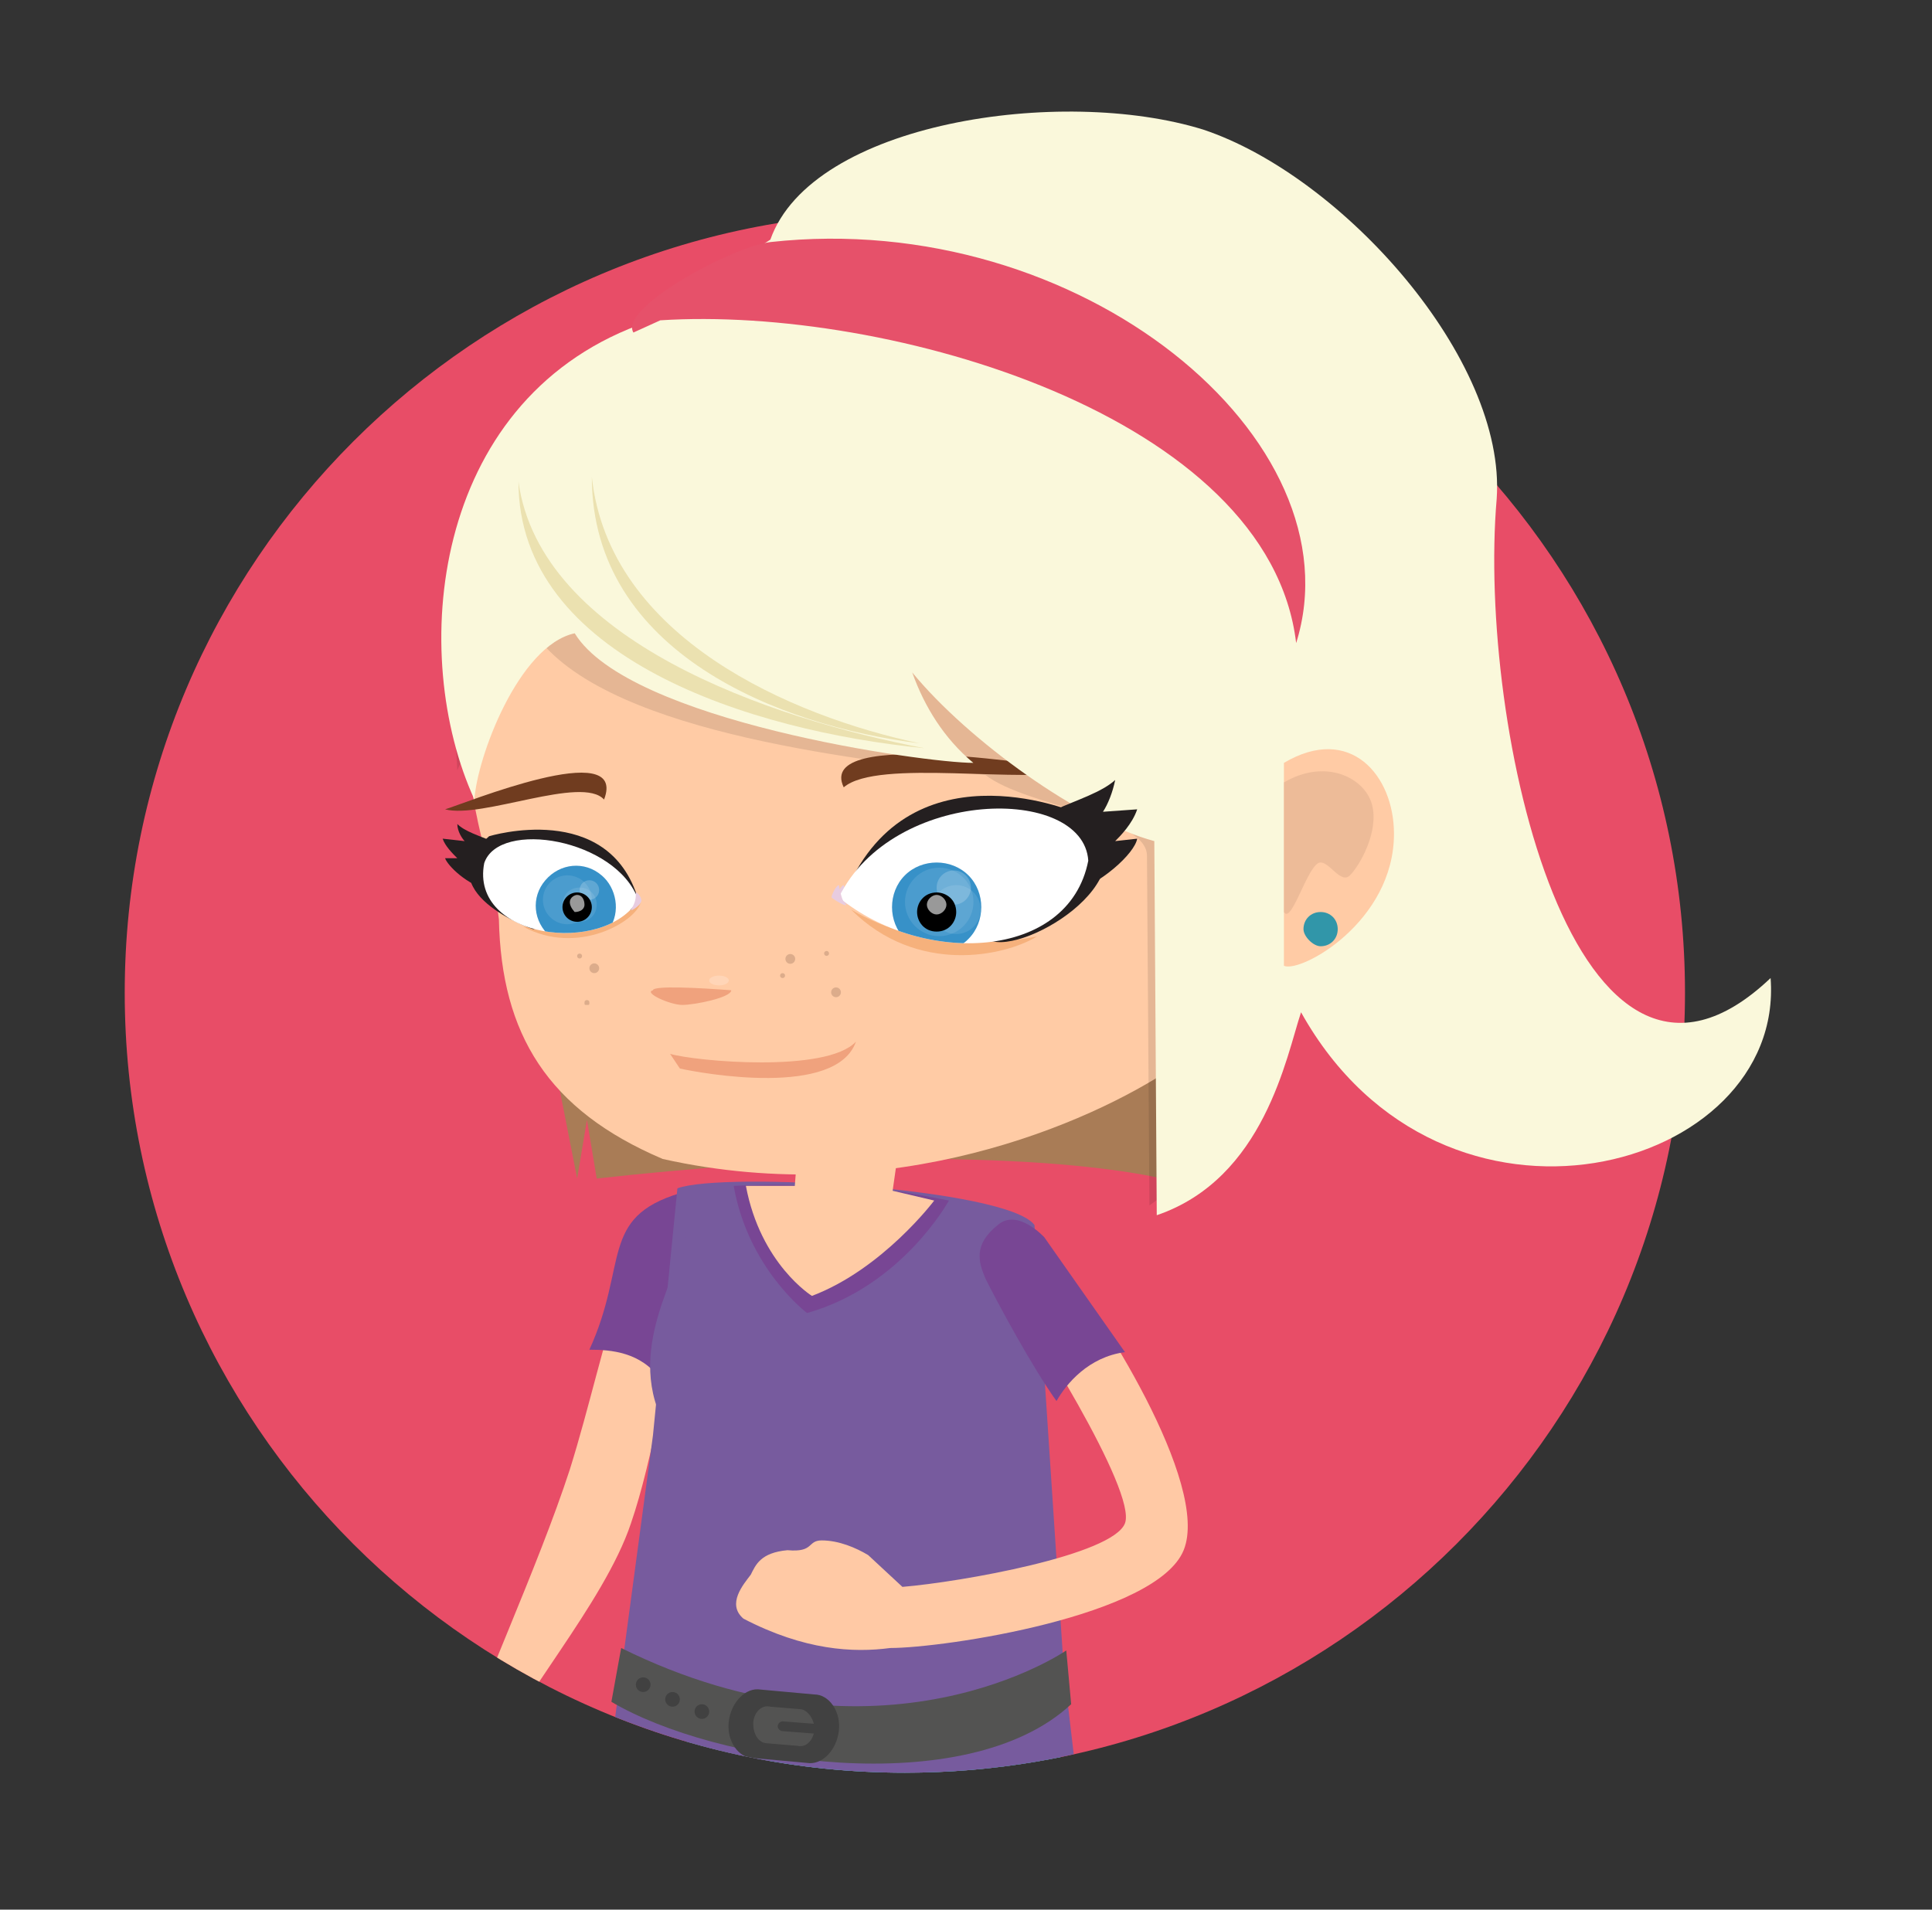 <?xml version="1.0" encoding="utf-8"?>
<!-- Generator: Adobe Illustrator 28.0.0, SVG Export Plug-In . SVG Version: 6.00 Build 0)  -->
<svg version="1.1" id="Calque_1" xmlns="http://www.w3.org/2000/svg" xmlns:xlink="http://www.w3.org/1999/xlink" x="0px" y="0px"
	 viewBox="0 0 79 78.1" style="enable-background:new 0 0 79 78.1;" xml:space="preserve">
<rect x="0" y="0" width="79" height="78.1" fill="#333333" stroke="none"/>
<style type="text/css">
	.st0{fill-rule:evenodd;clip-rule:evenodd;fill:#E84D67;}
	.st1{clip-path:url(#SVGID_00000087385132206999086520000005904383267697498029_);}
	.st2{fill-rule:evenodd;clip-rule:evenodd;fill:#FFC9A5;}
	.st3{fill-rule:evenodd;clip-rule:evenodd;}
	.st4{fill-rule:evenodd;clip-rule:evenodd;fill:#A97C56;}
	.st5{fill-rule:evenodd;clip-rule:evenodd;fill:#DCAC8B;}
	.st6{fill-rule:evenodd;clip-rule:evenodd;fill:#9B87BA;}
	.st7{fill-rule:evenodd;clip-rule:evenodd;fill:#FFCBA5;}
	.st8{fill-rule:evenodd;clip-rule:evenodd;fill:#F0A27D;}
	.st9{opacity:0.2;fill-rule:evenodd;clip-rule:evenodd;fill:#FFFFFF;enable-background:new    ;}
	.st10{opacity:0.102;fill-rule:evenodd;clip-rule:evenodd;enable-background:new    ;}
	.st11{fill:#241F20;}
	.st12{fill-rule:evenodd;clip-rule:evenodd;fill:#703C1F;}
	.st13{fill-rule:evenodd;clip-rule:evenodd;fill:#FAF8DB;}
	.st14{fill-rule:evenodd;clip-rule:evenodd;fill:#E6516A;}
	.st15{fill-rule:evenodd;clip-rule:evenodd;fill:#EBE1B0;}
	.st16{fill-rule:evenodd;clip-rule:evenodd;fill:#3196A9;}
	.st17{opacity:0.502;fill-rule:evenodd;clip-rule:evenodd;fill:#DCAC8B;enable-background:new    ;}
	.st18{fill-rule:evenodd;clip-rule:evenodd;fill:#407BB4;}
	.st19{fill-rule:evenodd;clip-rule:evenodd;fill:#E8CCE0;}
	.st20{opacity:0.102;fill-rule:evenodd;clip-rule:evenodd;fill:#FFFFFF;enable-background:new    ;}
	.st21{fill-rule:evenodd;clip-rule:evenodd;fill:#F6B17C;}
	.st22{opacity:0.6;fill-rule:evenodd;clip-rule:evenodd;fill:#FFFFFF;enable-background:new    ;}
	.st23{fill-rule:evenodd;clip-rule:evenodd;fill:#241F20;}
	.st24{fill-rule:evenodd;clip-rule:evenodd;fill:#FFFFFF;}
	.st25{clip-path:url(#SVGID_00000173154944396252537300000007662988940499478447_);}
	.st26{fill-rule:evenodd;clip-rule:evenodd;fill:#3791C8;}
	.st27{clip-path:url(#SVGID_00000174585169672538841300000018182739747120044991_);}
	.st28{fill:#784694;}
	.st29{fill-rule:evenodd;clip-rule:evenodd;fill:#3FABBA;}
	.st30{fill-rule:evenodd;clip-rule:evenodd;fill:#775B9E;}
	.st31{fill-rule:evenodd;clip-rule:evenodd;fill:#784694;}
	.st32{fill-rule:evenodd;clip-rule:evenodd;fill:#535352;}
	.st33{fill-rule:evenodd;clip-rule:evenodd;fill:#414141;}
</style>
<g>
	<path class="st0" d="M37,8.7c17.6,0,31.9,14.3,31.9,31.9S54.6,72.5,37,72.5S5.1,58.2,5.1,40.6S19.4,8.7,37,8.7z"/>
</g>
<g>
	<g>
		<defs>
			<path id="SVGID_1_" d="M67.6,49.5c-3.9,13.3-16.1,23-30.6,23c-17.6,0-31.9-14.3-31.9-31.9v-52h79.2v51.8
				C84.3,40.4,68.5,46.6,67.6,49.5z"/>
		</defs>
		<clipPath id="SVGID_00000031173690634349754490000009259319294967107228_">
			<use xlink:href="#SVGID_1_"  style="overflow:visible;"/>
		</clipPath>
		<g style="clip-path:url(#SVGID_00000031173690634349754490000009259319294967107228_);">
			<path class="st2" d="M20.3,71.9c0.7-2.2,4.4-6.3,5.5-9.6c0.9-2.6,1.6-7,1.8-7.8l0.9-5.2c-2.8-0.4-3.6,5.7-5.2,10.8
				c-1.3,4-3.9,9.6-4.2,11c0,0-1.5,0.9-1.3,1.6C18,73.4,19.6,74,20.3,71.9z"/>
			<path class="st3" d="M45.5,47.5"/>
			<g>
				<path class="st4" d="M24.4,48.2L24,45.8l-0.4,2.4L21.4,37l26.1,0.7l0,10.5C47.5,48.2,40.6,46.4,24.4,48.2z"/>
				<circle class="st5" cx="22.3" cy="42" r="0.2"/>
				<path class="st6" d="M33.1,46.5"/>
				<path class="st7" d="M20.4,37.6c0.1,4.7,2,7.8,6.7,9.8c9.4,2.1,17.5-1.5,20.8-3.7c5.1-3.9,5.4-13.6,2.9-20.5
					c-8-2.2-13.4-6.3-23.9-6.5c-5,2.4-6.9,7.4-7.6,12.4C18.8,32.5,20.1,35,20.4,37.6z"/>
				<circle class="st5" cx="23.7" cy="39.1" r="0.1"/>
				<circle class="st5" cx="24.3" cy="39.6" r="0.2"/>
				<path class="st5" d="M24,40.9c0,0,0.1,0,0.1,0.1s0,0.1-0.1,0.1s-0.1,0-0.1-0.1S24,40.9,24,40.9z"/>
				<circle class="st5" cx="32" cy="39.9" r="0.1"/>
				
					<ellipse transform="matrix(0.929 -0.371 0.371 0.929 -12.234 14.784)" class="st5" cx="32.3" cy="39.2" rx="0.2" ry="0.2"/>
				
					<ellipse transform="matrix(0.926 -0.377 0.377 0.926 -12.79 15.881)" class="st5" cx="34.2" cy="40.6" rx="0.2" ry="0.2"/>
				<ellipse transform="matrix(0.931 -0.365 0.365 0.931 -11.904 15.021)" class="st5" cx="33.8" cy="39" rx="0.1" ry="0.1"/>
				<path class="st8" d="M26.7,40.5c-0.4,0.1,0.7,0.6,1.2,0.6c0.5,0,2-0.3,2-0.6C28.6,40.4,26.7,40.3,26.7,40.5z"/>
				<ellipse class="st9" cx="29.4" cy="40.1" rx="0.4" ry="0.2"/>
				<path class="st8" d="M27.4,43.1l0.4,0.6c0.9,0.2,6.4,1.2,7.2-1.1C33.8,43.9,28.4,43.4,27.4,43.1z"/>
				<path class="st10" d="M18.7,31.5c0.9-2,1.3-3.6,3.3-5.4c3.1,4,13.6,5,18.3,5.6c1.7,1.3,6.6,1.7,6.6,3.3L47,49.3
					c1.2-0.9,1-0.5,2.1-1.7l0.5-14.1l-14.4-8.7l-13.7-0.5l-2.9,5.4L18.7,31.5z"/>
				<path class="st11" d="M40.8,38.9"/>
				<g>
					<path class="st12" d="M34.5,32.2c1.4-1.2,7.4-0.1,9.7-0.7C43.1,31.4,33.3,29.7,34.5,32.2z"/>
					<path class="st12" d="M24.7,32.7c-0.9-1-5,0.8-6.5,0.4C18.9,32.9,25.7,30.1,24.7,32.7z"/>
				</g>
				<path class="st13" d="M19.4,32.7c0.1-1.7,1.8-6.3,4.1-6.8c2.2,3.6,14.3,5.3,16.3,5.3c-1.2-1-2-2.3-2.5-3.7
					c2.3,2.8,6.9,6.1,9.9,6.9l0.1,15.3c4.4-1.5,5.3-6.5,5.9-8.3C59,51.8,73,47.9,72.4,40c-8,7.6-12-10.3-11.2-19.6
					c0.4-5.7-6.3-13.2-12-15.1c-5.8-1.8-16-0.3-17.7,4.5l-5.4,3.5C17.6,16.5,16.7,26.8,19.4,32.7z"/>
				<path class="st14" d="M27,13.1c9.3-0.6,24.9,3.9,26,13.2C55.6,18,44.2,8.5,31.5,9.9c-1.6,0.2-6.2,2.7-5.6,3.7L27,13.1z"/>
				<path class="st15" d="M37.8,30.6c-7.1-0.7-16.6-3.7-16.6-10.9C22.1,26.2,31.5,29.4,37.8,30.6z"/>
				<path class="st15" d="M37.6,30.4c-5.7-0.7-13.4-3.7-13.4-10.9C24.9,26.1,32.4,29.3,37.6,30.4z"/>
				<path class="st7" d="M52.5,31.2l0,8.3c0.7,0.3,4.5-1.8,4.5-5.4C57,31.7,55.2,29.6,52.5,31.2z"/>
				<path class="st16" d="M53.3,38c0-0.4,0.3-0.7,0.7-0.7c0.4,0,0.7,0.3,0.7,0.7c0,0.4-0.3,0.7-0.7,0.7C53.7,38.7,53.3,38.3,53.3,38
					z"/>
				<path class="st17" d="M52.5,32c1.7-1,3.3-0.2,3.6,0.9c0.3,1.1-0.5,2.5-0.9,2.9c-0.4,0.4-0.9-0.7-1.3-0.5c-0.5,0.3-1.1,2.5-1.4,2
					C52.5,35.7,52.5,33.6,52.5,32z"/>
				<g>
					<path class="st18" d="M37.3,38.4c-0.8-0.8-0.8-2.1,0-2.9c0.8-0.8,2.1-0.8,2.9,0c0.8,0.8,0.8,2.1,0,2.9
						c-0.1,0.1-0.2,0.2-0.3,0.3L37.3,38.4z"/>
					<path class="st19" d="M34.5,36.2c-0.1,0-0.3,0.4-0.3,0.5c0.1,0.1,0.6,0.4,0.6,0.3C34.6,36.7,34.6,36.5,34.5,36.2z"/>
					
						<ellipse transform="matrix(5.099934e-03 -1 1 5.099934e-03 1.792 75.385)" class="st20" cx="38.8" cy="36.8" rx="1.6" ry="1.6"/>
					<path class="st20" d="M38.5,37.2c0-0.6,0.5-1.1,1.1-1.1c0.6,0,1.1,0.5,1.1,1.1c0,0.6-0.5,1.1-1.1,1.1
						C39,38.3,38.5,37.8,38.5,37.2z"/>
					<path class="st9" d="M38.7,36.1c0-0.4,0.3-0.7,0.8-0.7c0.4,0,0.7,0.3,0.7,0.7c0,0.4-0.3,0.7-0.8,0.7
						C39,36.8,38.7,36.5,38.7,36.1z"/>
					<path class="st21" d="M34.8,37.2c2.7,2.7,6.3,1.9,7.6,1.1C40.9,38.6,37.7,38.9,34.8,37.2z"/>
					
						<ellipse transform="matrix(5.099934e-03 -1 1 5.099934e-03 -14.028 59.053)" class="st20" cx="22.7" cy="36.6" rx="1.1" ry="1.1"/>
					<path class="st20" d="M22.5,36.8c0-0.4,0.3-0.8,0.8-0.8c0.4,0,0.8,0.3,0.8,0.8c0,0.4-0.3,0.8-0.8,0.8
						C22.8,37.6,22.5,37.2,22.5,36.8z"/>
					<ellipse class="st9" cx="23.8" cy="36.1" rx="0.5" ry="0.5"/>
					<path class="st3" d="M22.4,36.9c0-0.4,0.3-0.7,0.7-0.7c0.4,0,0.7,0.3,0.7,0.7c0,0.4-0.3,0.7-0.7,0.7
						C22.7,37.7,22.4,37.3,22.4,36.9z"/>
					<path class="st3" d="M37.7,37.2c0-0.5,0.4-0.9,0.9-0.9c0.5,0,0.9,0.4,0.9,0.9c0,0.5-0.4,0.9-0.9,0.9
						C38.1,38.1,37.7,37.7,37.7,37.2z"/>
					<path class="st21" d="M21.4,37.9c2.4,0.4,3.5-0.2,4.8-1C26,37.7,23.6,39.1,21.4,37.9z"/>
					<path class="st22" d="M23,36.9c0-0.2,0.2-0.4,0.4-0.4c0.2,0,0.4,0.2,0.4,0.4c0,0.2-0.2,0.4-0.4,0.4C23.2,37.3,23,37.1,23,36.9z
						"/>
					<path class="st22" d="M38.4,36.9c0-0.2,0.2-0.4,0.4-0.4c0.2,0,0.4,0.2,0.4,0.4c0,0.2-0.2,0.4-0.4,0.4
						C38.5,37.4,38.3,37.2,38.4,36.9z"/>
					<path class="st23" d="M21.6,35.5c-0.6-1.1-2.3-1.2-2.9-1.8c0,0.3,0.2,0.6,0.3,0.7l-0.9-0.1c0.1,0.3,0.4,0.6,0.6,0.8l-0.5,0
						c0.1,0.3,0.9,1.1,1.8,1.3c-0.5-0.2-0.7-0.6-0.6-1.3C19.5,34.7,20.8,34.5,21.6,35.5z"/>
					<path class="st23" d="M40.8,35.1c0.9-2,3.7-2.2,4.8-3.2c-0.1,0.5-0.3,1-0.5,1.3l1.4-0.1c-0.2,0.6-0.7,1.1-0.9,1.3l0.9-0.1
						c-0.1,0.6-1.5,1.9-2.9,2.3c0.9-0.5,1.1-1.1,1-2.4C44.3,33.5,42.1,33.2,40.8,35.1z"/>
					<path class="st11" d="M20,34.2c0,0,4.9-1.5,6.1,2.6l-0.3,0.4l-4,0.8C21.8,38,17.4,36.5,20,34.2z"/>
					<path class="st11" d="M40.6,38.5c1.7,0.4,7.1-3.1,3.3-5.3c0,0-6.9-2.9-9.4,3.5C34.4,36.6,40.5,38.5,40.6,38.5z"/>
					<path class="st24" d="M34.3,36.7c2.2-4.5,10-4.6,10.2-1.5C43.7,39.3,37.7,39.5,34.3,36.7z"/>
					<g>
						<g>
							<defs>
								<path id="SVGID_00000054983211097093757570000007715652417354166971_" d="M34.3,36.7c2.2-4.5,10-4.6,10.2-1.5
									C43.7,39.3,37.7,39.5,34.3,36.7z"/>
							</defs>
							<clipPath id="SVGID_00000170996229292795351420000016565248820342009529_">
								<use xlink:href="#SVGID_00000054983211097093757570000007715652417354166971_"  style="overflow:visible;"/>
							</clipPath>
							<g style="clip-path:url(#SVGID_00000170996229292795351420000016565248820342009529_);">
								<path class="st26" d="M37,38.4c-0.7-0.7-0.7-1.9,0-2.6c0.7-0.7,1.9-0.7,2.6,0c0.7,0.7,0.7,1.9,0,2.6
									c-0.1,0.1-0.2,0.2-0.3,0.2L37,38.4z"/>
								
									<ellipse transform="matrix(4.999937e-03 -1 1 4.999937e-03 1.313 75.102)" class="st20" cx="38.4" cy="36.9" rx="1.4" ry="1.4"/>
								<circle class="st20" cx="39.1" cy="37.2" r="1"/>
								<ellipse class="st9" cx="39" cy="36.3" rx="0.7" ry="0.7"/>
								<path class="st3" d="M37.5,37.3c0-0.4,0.3-0.8,0.8-0.8c0.4,0,0.8,0.3,0.8,0.8c0,0.4-0.3,0.8-0.8,0.8
									C37.8,38.1,37.5,37.7,37.5,37.3z"/>
								<path class="st22" d="M37.9,37c0-0.2,0.2-0.4,0.4-0.4c0.2,0,0.4,0.2,0.4,0.4c0,0.2-0.2,0.4-0.4,0.4
									C38.1,37.4,37.9,37.2,37.9,37z"/>
							</g>
						</g>
					</g>
					<path class="st24" d="M26.1,36.8c-1.4,2.3-6.9,1.6-6.3-1.5C20.4,33.5,25.2,34.3,26.1,36.8z"/>
					<g>
						<g>
							<defs>
								<path id="SVGID_00000157286373312591202420000016577105410355553720_" d="M26.1,36.8c-1.4,2.3-6.9,1.6-6.3-1.5
									C20.4,33.5,25.2,34.3,26.1,36.8z"/>
							</defs>
							<clipPath id="SVGID_00000054965251481977486570000001494027215683341202_">
								<use xlink:href="#SVGID_00000157286373312591202420000016577105410355553720_"  style="overflow:visible;"/>
							</clipPath>
							<g style="clip-path:url(#SVGID_00000054965251481977486570000001494027215683341202_);">
								<path class="st26" d="M22.5,38.3c-0.7-0.6-0.8-1.6-0.2-2.3c0.6-0.7,1.6-0.8,2.3-0.2c0.6,0.5,0.8,1.5,0.3,2.2L22.5,38.3z"/>
								<ellipse class="st20" cx="23.2" cy="36.8" rx="1" ry="1"/>
								<path class="st20" d="M23,37c0-0.4,0.3-0.7,0.7-0.7c0.4,0,0.7,0.3,0.7,0.7c0,0.4-0.3,0.7-0.7,0.7C23.3,37.7,23,37.4,23,37z"
									/>
								<ellipse class="st9" cx="24.1" cy="36.4" rx="0.4" ry="0.4"/>
								<circle class="st3" cx="23.6" cy="37.1" r="0.6"/>
								<path class="st22" d="M23.3,36.9c0-0.2,0.2-0.3,0.3-0.3c0.2,0,0.3,0.2,0.3,0.4c0,0.2-0.2,0.3-0.4,0.3
									C23.5,37.3,23.3,37.1,23.3,36.9z"/>
							</g>
						</g>
					</g>
					<path class="st19" d="M26,36.5c0.1,0,0.3,0.3,0.2,0.4c0,0.1-0.4,0.4-0.4,0.3C26,36.9,26,36.7,26,36.5z"/>
					<path class="st19" d="M34.3,36.2c-0.1,0-0.3,0.4-0.3,0.5c0.1,0.1,0.6,0.4,0.6,0.3C34.4,36.8,34.4,36.6,34.3,36.2z"/>
				</g>
			</g>
			<path class="st28" d="M27,56.4c1-2.1,2.1-3.8,2.2-4.3l-1.4-3.3c-3.3,1-2.1,2.9-3.7,6.4C25,55.2,26.2,55.3,27,56.4z"/>
			<g>
				<path class="st16" d="M25.2,70.5"/>
				<path class="st16" d="M25.3,74.1l4.6,18.8h0.7l3.8-11.9l-0.2-0.6L39,94l1.1,0c0.1-0.7,0.7-2.5,2.6-12.3
					c1.7-7.9,0.9-8.6,0.1-12.3l-5.8,2.1l-9.6-0.3l-1.4,0L25.3,74.1z"/>
			</g>
			<g>
				<path class="st29" d="M32.2,71.3L32.2,71.3l10.6-1.9c0.8,3.7,1.6,4.4-0.1,12.3c-1.9,9.9-2.6,11.6-2.6,12.3l-1.1,0l-4.8-13.5
					l0.2,0.6l-3.3-8.8"/>
			</g>
			<g>
				<path class="st10" d="M35.2,81.9"/>
				<path class="st10" d="M40.1,70.8l2.6-1.4c0.7,3.7,1.4,4.9-0.1,12.3c-1.8,9.9-2.4,11.6-2.4,12.3l-1,0
					C39.2,94,41.3,87.9,40.1,70.8z"/>
			</g>
			<path class="st30" d="M44.5,76.8c-4.6,2.8-15.5,3.3-20.2-0.2l2.4-17.9l1-10.1c1.9-0.7,13.5,0,14.6,1.5l1.2,18.2L44.5,76.8z"/>
			<path class="st30" d="M43.9,67.4"/>
			<path class="st31" d="M32.7,48.5c-0.6-0.1-2.7,0-2.7,0c0.6,3.4,3,5.2,3,5.2c3.9-1.1,5.8-4.6,5.8-4.6s-2-0.4-2.3-0.4"/>
			<path class="st32" d="M38.8,95.5"/>
			<path class="st32" d="M35.5,96"/>
			<path class="st30" d="M28.1,50.1c0.1,1.4-2.5,4.6-1.1,7.8"/>
			<path class="st7" d="M30.5,48.5l2,0l0.1-1.3l4.1,0.1l-0.2,1.4l1.7,0.4c0,0-2.1,2.8-5,3.9C33.2,53,31.1,51.7,30.5,48.5z"/>
			<g>
				<path class="st32" d="M26.6,96.3c0.6,0.1,2.2,0.1,3-0.3c0,0,2,0.1,2.1-0.2c0.2-1.1-0.1-1.9-0.1-1.9l0.8-5.6h-4.1l1.2,5.8
					c-0.6,0.3-2.6,1.2-3,1.5C26.6,95.6,26.1,96.3,26.6,96.3z"/>
				<path class="st33" d="M31.9,88.9c0,0.1-0.1,0.2-0.2,0.2h-0.3c-0.1,0-0.2-0.1-0.2-0.2l0,0c0-0.1,0.1-0.2,0.2-0.2h0.3
					C31.9,88.7,31.9,88.8,31.9,88.9L31.9,88.9z"/>
				<path class="st33" d="M31.9,89.3c0,0.1-0.1,0.2-0.2,0.2h-0.3c-0.1,0-0.2-0.1-0.2-0.2l0,0c0-0.1,0.1-0.2,0.2-0.2h0.3
					C31.9,89.1,31.9,89.2,31.9,89.3L31.9,89.3z"/>
			</g>
			<g>
				<path class="st32" d="M35,96.2c0.5-0.4,2.8-1.3,3.5-1.6l-1.9-5.7l5.2-0.2l-1.1,5.8c0,0,0.3,0.8,0,2c-0.1,0.3-2.2,0.2-2.2,0.2
					c-0.9,0.4-2.6,0.5-3.3,0.4C35.1,97,34.6,96.5,35,96.2z"/>
				<path class="st33" d="M41.3,89.2c0,0.1-0.1,0.2-0.3,0.2l-0.4,0c-0.1,0-0.2-0.1-0.2-0.3l0,0c0-0.1,0.1-0.2,0.3-0.2l0.4,0
					C41.2,88.9,41.4,89.1,41.3,89.2L41.3,89.2z"/>
				<path class="st33" d="M41.3,89.8c0,0.1-0.1,0.2-0.3,0.2l-0.4,0c-0.1,0-0.2-0.1-0.2-0.3l0,0c0-0.1,0.1-0.2,0.3-0.2l0.4,0
					C41.2,89.5,41.3,89.6,41.3,89.8L41.3,89.8z"/>
			</g>
			<path class="st32" d="M25,69.6c4.2,2.5,14.5,4.1,18.8,0.1l-0.2-2.2c0,0-7.5,5.2-18.2-0.1"/>
			<circle class="st33" cx="26.3" cy="68.9" r="0.3"/>
			<circle class="st33" cx="28.7" cy="70" r="0.3"/>
			<circle class="st33" cx="27.5" cy="69.5" r="0.3"/>
			<g>
				<path class="st33" d="M29.8,70.4c-0.1,0.8,0.4,1.5,1,1.5l2.2,0.2c0.6,0.1,1.2-0.5,1.3-1.3c0.1-0.8-0.4-1.5-1-1.5l-2.2-0.2
					C30.5,69,29.9,69.6,29.8,70.4z M30.8,70.5c0-0.4,0.3-0.8,0.7-0.7l1.2,0.1c0.3,0,0.6,0.4,0.6,0.8c0,0.4-0.3,0.8-0.7,0.7l-1.2-0.1
					C31,71.3,30.8,70.9,30.8,70.5z"/>
				<path class="st33" d="M31.8,70.6c0,0.1,0.1,0.2,0.2,0.2l1.3,0.1c0.1,0,0.2-0.1,0.2-0.2l0,0c0-0.1-0.1-0.2-0.2-0.2L32,70.4
					C31.9,70.4,31.8,70.5,31.8,70.6L31.8,70.6z"/>
			</g>
			<path class="st2" d="M40.8,52.2C42.1,54,46.5,61,46,62.3c-0.5,1.3-6.7,2.4-9.1,2.6l-1.4-1.3C35,63.3,34.3,63,33.6,63
				c-0.6,0-0.3,0.5-1.4,0.4c-1.1,0.1-1.3,0.6-1.5,1c-0.3,0.4-1,1.2-0.3,1.8c2.5,1.3,4.5,1.4,6,1.2c2.2,0,10.9-1.3,12-4
				c1.1-2.7-3.5-9.9-5.2-11.9C42.5,50.3,40.1,49.9,40.8,52.2z"/>
			<path class="st28" d="M40.3,52.3c0.5,1,1.9,3.6,2.9,5c0.4-0.7,1.3-1.8,2.8-2l-3.3-4.7c0,0-1.1-1.2-1.9-0.5
				C39.8,50.9,40,51.6,40.3,52.3z"/>
		</g>
	</g>
</g>
</svg>
